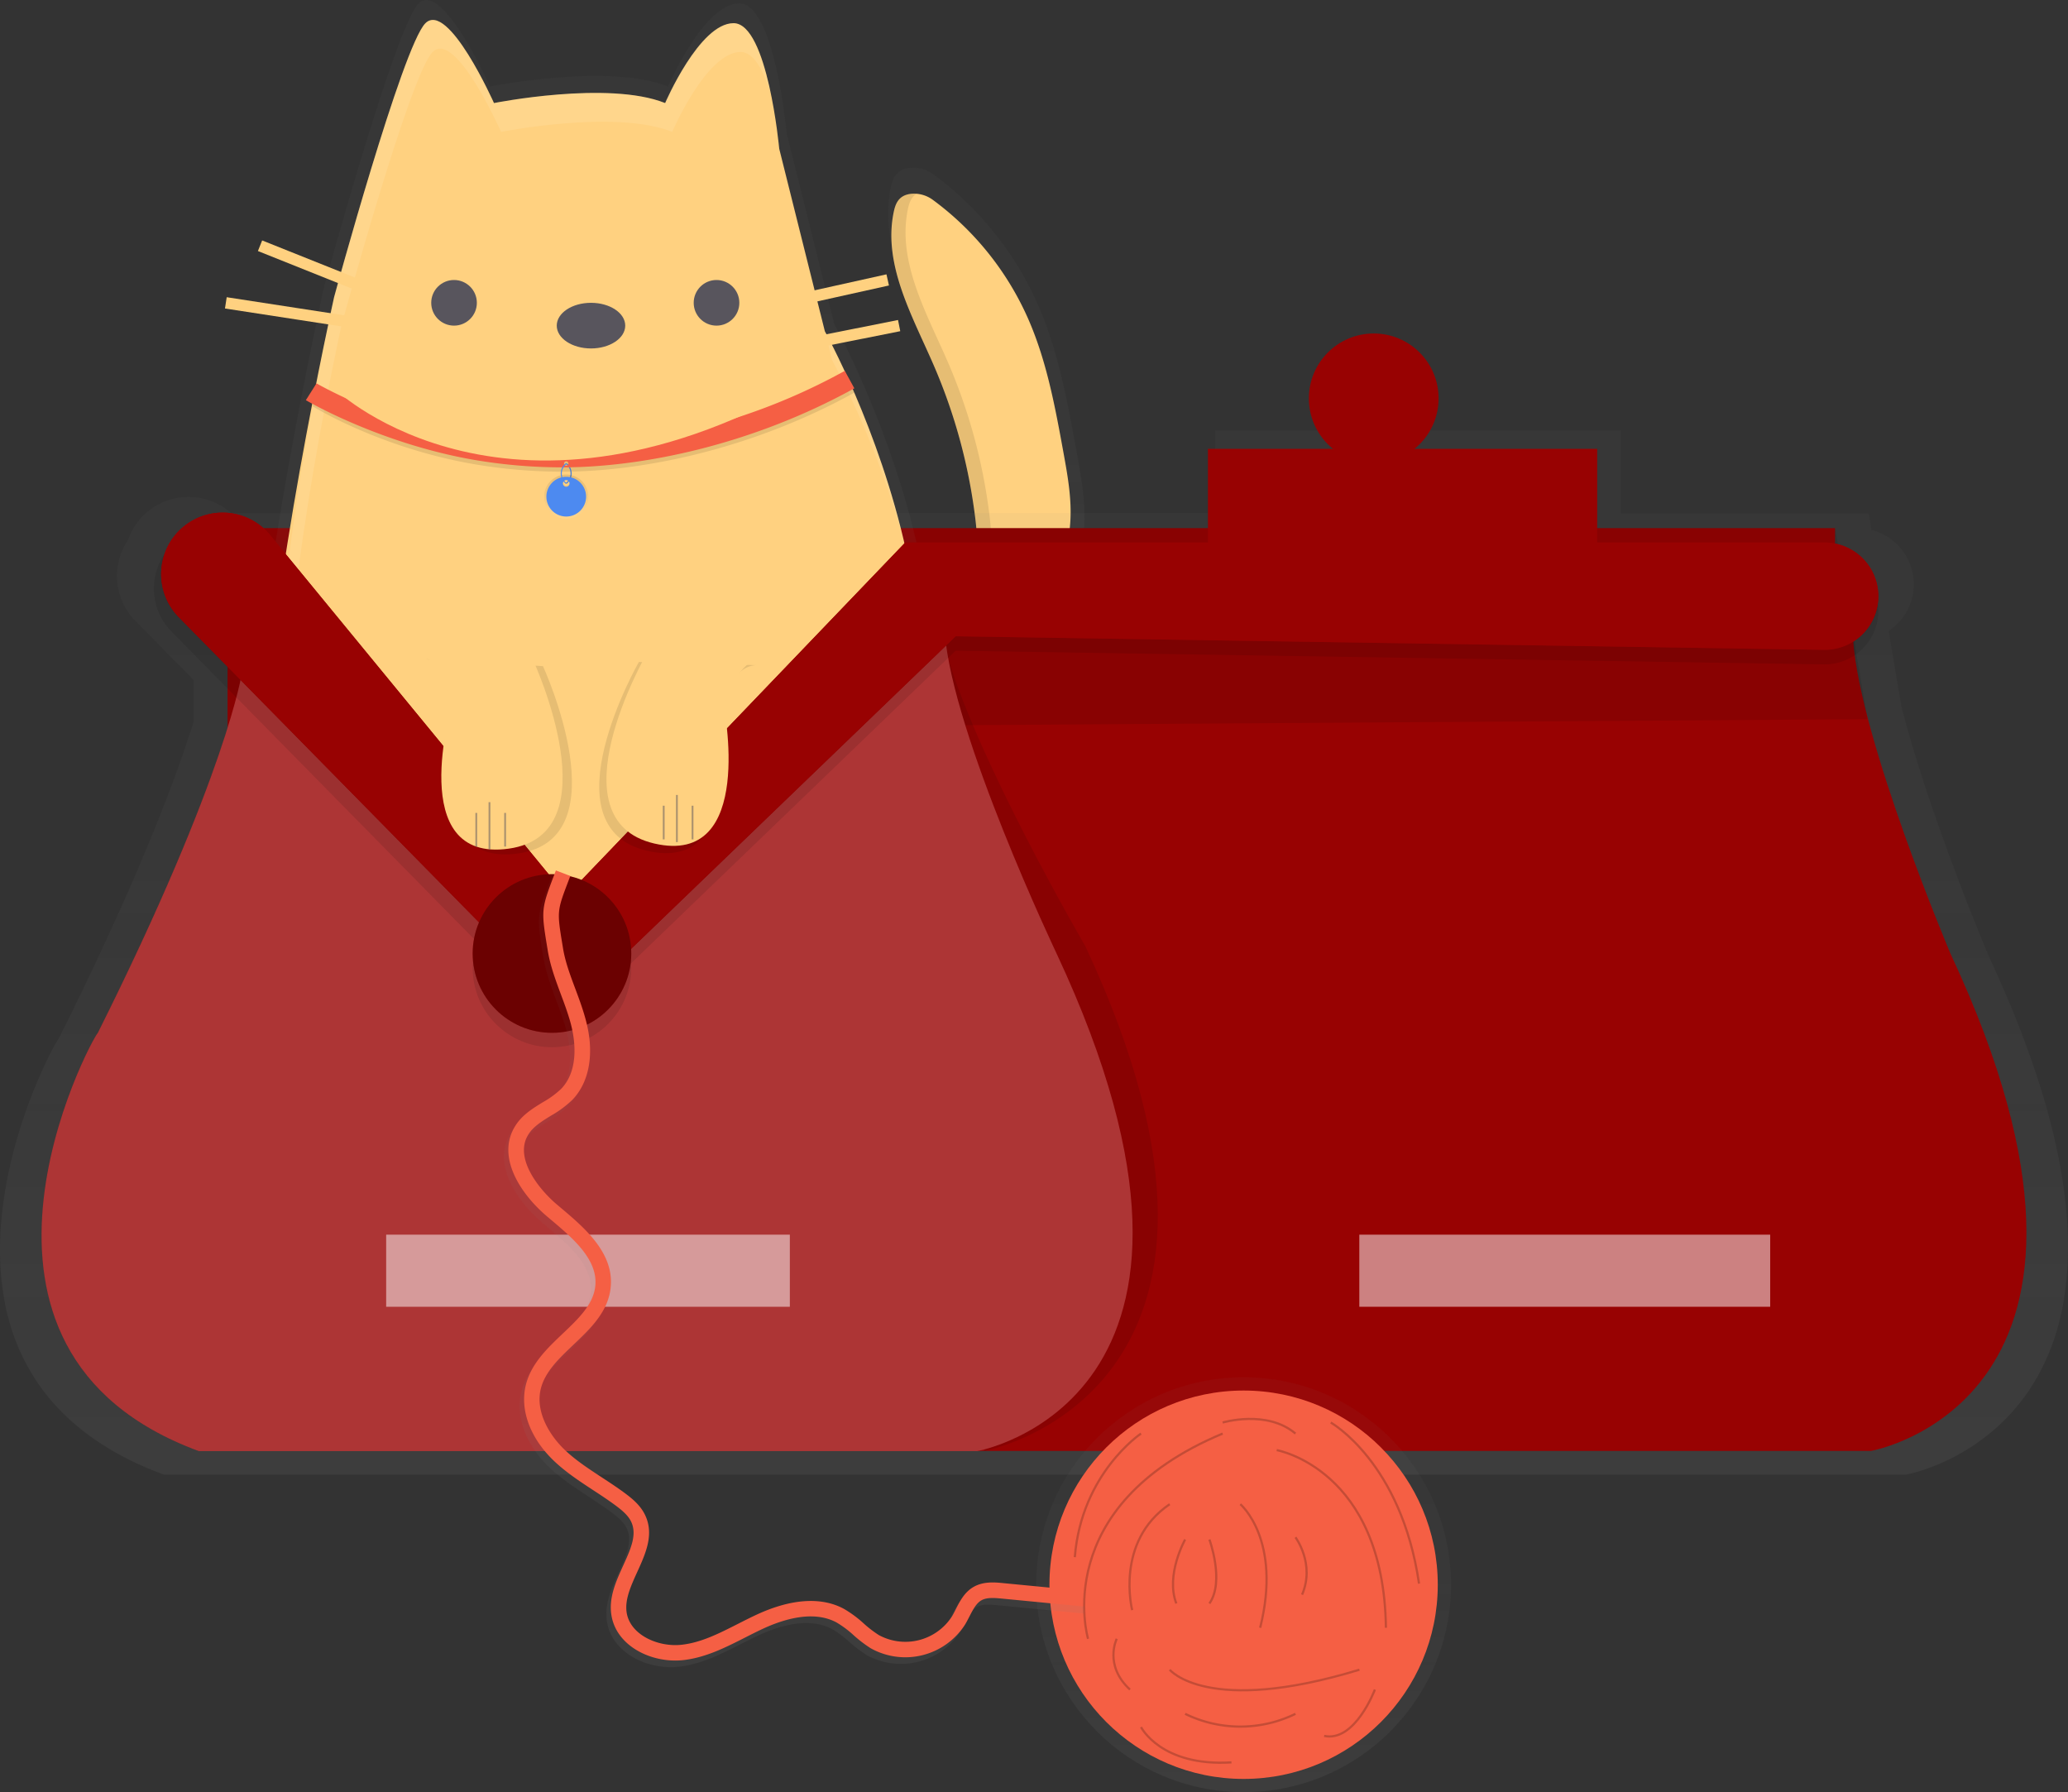 <svg id="39a6c29f-fe67-4b70-b1d8-8cf786f1bfe7" data-name="Layer 1" xmlns="http://www.w3.org/2000/svg" xmlns:xlink="http://www.w3.org/1999/xlink" width="937.26" height="812.12" viewBox="0 0 937.26 812.12"><rect x="0" y="0" width="937.26" height="812.12" fill="#333333" stroke="none"/><defs><linearGradient id="2e46f35f-56f4-430b-9d95-d68d73cfef1c" x1="550.61" y1="391.21" x2="550.61" y2="119.94" gradientUnits="userSpaceOnUse"><stop offset="0" stop-color="gray" stop-opacity="0.25"/><stop offset="0.54" stop-color="gray" stop-opacity="0.12"/><stop offset="1" stop-color="gray" stop-opacity="0.1"/></linearGradient><linearGradient id="fdac7634-b642-40fa-8a43-085b572eede9" x1="600" y1="712.18" x2="600" y2="177.78" xlink:href="#2e46f35f-56f4-430b-9d95-d68d73cfef1c"/><linearGradient id="912b237e-fa3a-47c4-bbed-6d4e5065e09a" x1="400.37" y1="509.13" x2="400.37" y2="43.94" xlink:href="#2e46f35f-56f4-430b-9d95-d68d73cfef1c"/><linearGradient id="72464db5-fd84-4643-baf7-d68ae36fa109" x1="563.63" y1="812.12" x2="563.63" y2="624.12" xlink:href="#2e46f35f-56f4-430b-9d95-d68d73cfef1c"/><linearGradient id="2caddc49-1727-4c31-95e0-c0d7e82ae402" x1="491.42" y1="799.41" x2="491.42" y2="441.32" xlink:href="#2e46f35f-56f4-430b-9d95-d68d73cfef1c"/><linearGradient id="6764eae3-0569-4495-8bae-0afb3d7c8ccf" x1="388" y1="279" x2="388" y2="259" gradientUnits="userSpaceOnUse"><stop offset="0" stop-color="#fff"/><stop offset="1"/></linearGradient></defs><title>playful cat</title><g opacity="0.5"><path d="M619.25,248.3c-4.14-22.71-8.35-45.66-17.71-66.76a146.63,146.63,0,0,0-46.91-58.4A15.78,15.78,0,0,0,544,120h0c-5.88.52-7.73,4.14-8.68,8-.11.45-.21.9-.3,1.35-2.34,11.52-.78,22.9,2.6,34.12,4.22,14,11.27,27.75,17.12,41.2a274.9,274.9,0,0,1,20.79,76.25c.43,3.49.77,7.06.86,10.62a61.91,61.91,0,0,1-.15,6.37A38.05,38.05,0,0,1,573.45,310q-.41,1-.89,1.88t-1,1.82c-3.59,5.87-9.21,10.16-14.7,14.32s-11.71,8.62-18.28,10.86l.22,0a26.37,26.37,0,0,1-9.52,1.57c-10.13-.31-20.93-8.48-31.13-6.56h-.06c-.38.07-.76.16-1.15.26-10.44,2.83-18.44,19.22-18.5,29.71,0,0,0,.06,0,.09q0,1.24.09,2.41c0,.28.07.55.1.82.06.52.11,1,.2,1.55.05.31.13.6.19.91s.19.9.31,1.33.19.6.28.91.26.81.4,1.2.24.59.36.87.32.74.5,1.1.29.56.44.83.38.69.59,1,.34.52.51.78.44.64.68.94.38.49.58.73.5.59.76.87.42.46.64.68.56.55.84.81.45.42.69.62.61.5.92.75.48.38.73.57.67.47,1,.69l.76.5c.36.23.73.44,1.1.65l.77.44c.41.22.82.42,1.24.62l.73.36c.6.27,1.21.53,1.82.78l.9.34c.47.17.94.35,1.42.51l1,.32,1.16.35,1.14.29,1.1.27,1.22.26,1.06.21,1.28.22,1,.16,1.33.17,1,.11,1.38.13,1,.07,1.42.08.91,0,1.48,0h.83l1.54,0,.73,0,1.63-.07.58,0,1.74-.13.33,0a57,57,0,0,0,14.45-3.18c14.76-5.59,27.27-15.83,38.87-26.54,23-21.24,44.71-47.59,46.55-78.84C623.36,270.92,621.31,259.55,619.25,248.3Z" transform="translate(-131.37 -43.94)" fill="url(#2e46f35f-56f4-430b-9d95-d68d73cfef1c)"/></g><path d="M538.42,376.32c13.49-5.11,24.92-14.46,35.52-24.25,21-19.41,40.86-43.49,42.54-72,.61-10.43-1.27-20.83-3.14-31.1-3.78-20.75-7.63-41.72-16.18-61a134,134,0,0,0-42.87-53.36,14.41,14.41,0,0,0-9.7-2.88c-6,.53-7.42,4.6-8.21,8.5-4.81,23.66,8.38,46.69,18,68.82a251.22,251.22,0,0,1,19,69.68c1.25,10.19,1.69,21.22-3.67,30-3.28,5.36-8.42,9.29-13.43,13.08-7.5,5.68-15.81,11.62-25.21,11.34-9.63-.29-19.91-8.35-29.55-5.74s-16.85,17.56-16.91,27.15C484.47,380.43,520.36,383.16,538.42,376.32Z" transform="translate(-131.37 -43.94)" fill="#ffd180"/><g opacity="0.1"><path d="M569.73,308.66c-3.28,5.36-8.42,9.29-13.43,13.08s-10.7,7.88-16.7,9.92c8.54-.57,16.17-6,23.11-11.23,5-3.79,10.15-7.72,13.43-13.08,5.36-8.76,4.92-19.79,3.67-30a251.2,251.2,0,0,0-19-69.68c-9.64-22.13-22.83-45.17-18-68.82.56-2.74,1.46-5.54,4-7.16a12.89,12.89,0,0,0-2.2,0c-6,.53-7.42,4.6-8.21,8.5-4.81,23.66,8.38,46.69,18,68.82a251.2,251.2,0,0,1,19,69.68C574.65,288.87,575.09,299.9,569.73,308.66Z" transform="translate(-131.37 -43.94)"/><path d="M491,353.17c.05-8.86,6.31-22.3,14.79-26.33a15.51,15.51,0,0,0-4.28.5c-9.54,2.58-16.85,17.56-16.91,27.15-.15,24.21,31.06,28.21,49.91,23.08C515.79,380.29,490.9,374.8,491,353.17Z" transform="translate(-131.37 -43.94)"/></g><g opacity="0.5"><path d="M1032.73,477.32S1005.86,413.91,993.12,364l-5.8-34.18a25.3,25.3,0,0,0,11.38-21.14h0a25.34,25.34,0,0,0-19.14-24.56l-1.29-7.57H865.94V239H682.13v37.44H518.75V232.24H456.3a30.63,30.63,0,1,0-38.49,0H324.73v44.25h-88.6A29,29,0,0,0,200.76,274h0a28.8,28.8,0,0,0-11.32,14.64,29,29,0,0,0,3.33,36.66l26.44,26.87v18.55c-8.06,25.81-25.25,72-61.27,144-3.4,3.4-81.69,149.77,47.65,197.42H995.29S1131.44,688.35,1032.73,477.32Z" transform="translate(-131.37 -43.94)" fill="url(#fdac7634-b642-40fa-8a43-085b572eede9)"/></g><rect x="204.43" y="196.85" width="186.22" height="53.91" opacity="0.1"/><rect x="204.43" y="196.85" width="186.22" height="49.01" fill="#980202"/><circle cx="312.24" cy="173.98" r="29.4" fill="#980202"/><rect x="139.09" y="294.86" width="352.84" height="189.49" fill="#980202"/><rect x="139.09" y="294.86" width="352.84" height="189.49" opacity="0.5"/><path d="M1015.33,476c94.74,202.55-35.94,225.42-35.94,225.42H574.29l-9.8-369.17,406.74,1.63c3.27,45.74,44.1,142.11,44.1,142.11" transform="translate(-131.37 -43.94)" fill="#980202"/><rect x="103.15" y="239.32" width="728.54" height="91.48" fill="#980202"/><polygon points="846.39 325.9 103.15 330.8 103.15 239.32 831.69 239.32 846.39 325.9" opacity="0.1"/><path d="M623.29,472.75s-50.37-86.28-63.71-135.58l18,364.27S718,675.3,623.29,472.75Z" transform="translate(-131.37 -43.94)" opacity="0.1"/><g opacity="0.5"><path d="M353.44,83.16s53.8-10.76,80.7,0c0,0,16.14-37.66,32.28-37.66s21.52,59.18,21.52,59.18l21.52,86.09s102.23,182.93,0,279.78-263.64-10.76-263.64-80.7,32.28-215.21,32.28-215.21,32.28-118.37,43-129.13S353.44,83.16,353.44,83.16Z" transform="translate(-131.37 -43.94)" fill="url(#912b237e-fa3a-47c4-bbed-6d4e5065e09a)"/></g><path d="M355.26,90.64s51.72-10.34,77.58,0c0,0,15.52-36.2,31-36.2s20.69,56.89,20.69,56.89l20.69,82.75s98.27,175.85,0,269-253.43-10.34-253.43-77.58,31-206.89,31-206.89,31-113.79,41.38-124.13S355.26,90.64,355.26,90.64Z" transform="translate(-131.37 -43.94)" fill="#ffd180"/><path d="M241.05,348.6S234.52,394.34,175.71,512c-3.27,3.27-78.41,143.75,45.74,189.49H574.29S705,678.57,610.22,476c0,0-47.37-99.64-50.64-145.38L384.8,492.35Z" transform="translate(-131.37 -43.94)" fill="#980202"/><g opacity="0.1"><path d="M541.43,290.75a409.09,409.09,0,0,0-36.19-96.66l3.27,13.07A408.92,408.92,0,0,1,541.43,290.75Z" transform="translate(-131.37 -43.94)" fill="#fff"/><path d="M261.08,371.52c0-67.24,25-179.89,25-179.89s31-113.79,41.38-124.13,31,36.21,31,36.21,51.72-10.34,77.58,0c0,0,15.52-36.21,31-36.21,6,0,10.48,8.58,13.69,19.07-3.15-15.34-8.52-32.14-17-32.14-15.52,0-31,36.21-31,36.21-25.86-10.34-77.58,0-77.58,0s-20.69-46.55-31-36.21-41.38,124.13-41.38,124.13-25,112.65-25,179.89C257.81,364.53,261.08,373.45,261.08,371.52Z" transform="translate(-131.37 -43.94)" fill="#fff"/></g><path d="M241.05,348.6S234.52,394.34,175.71,512c-3.27,3.27-78.41,143.75,45.74,189.49H574.29S705,678.57,610.22,476c0,0-47.37-99.64-50.64-145.38L384.8,492.35Z" transform="translate(-131.37 -43.94)" fill="#fff" opacity="0.2"/><path d="M388.07,449.88,541.62,289.8H958.35a24.31,24.31,0,0,1,24.31,24.31h0A24.31,24.31,0,0,1,958,338.42l-393.49-6.15L388.07,502.15Z" transform="translate(-131.37 -43.94)" fill="#980202"/><path d="M253.78,286.4,388.07,449.88v52.27L212.41,323.62a27.85,27.85,0,0,1,4.4-42.71h0A27.85,27.85,0,0,1,253.78,286.4Z" transform="translate(-131.37 -43.94)" fill="#980202"/><path d="M388.07,456.41,541.62,296.33H958.35a24.31,24.31,0,0,1,24.31,24.31h0A24.31,24.31,0,0,1,958,345L564.49,338.8,388.07,508.69Z" transform="translate(-131.37 -43.94)" opacity="0.1"/><path d="M388.07,449.88,541.62,289.8H958.35a24.31,24.31,0,0,1,24.31,24.31h0A24.31,24.31,0,0,1,958,338.42l-393.49-6.15L388.07,502.15Z" transform="translate(-131.37 -43.94)" fill="#980202"/><path d="M250.52,292.94,384.8,456.41v52.27L209.14,330.15a27.85,27.85,0,0,1,4.4-42.71h0A27.85,27.85,0,0,1,250.52,292.94Z" transform="translate(-131.37 -43.94)" opacity="0.1"/><path d="M253.78,286.4,388.07,449.88v52.27L212.41,323.62a27.85,27.85,0,0,1,4.4-42.71h0A27.85,27.85,0,0,1,253.78,286.4Z" transform="translate(-131.37 -43.94)" fill="#980202"/><rect x="175.02" y="559.49" width="182.95" height="32.67" fill="#fff" opacity="0.5"/><rect x="616.07" y="559.49" width="186.22" height="32.67" fill="#fff" opacity="0.5"/><rect x="547.46" y="203.39" width="176.42" height="62.07" fill="#980202"/><circle cx="622.6" cy="180.52" r="29.4" fill="#980202"/><circle cx="250.16" cy="438.61" r="35.94" opacity="0.1"/><circle cx="250.16" cy="432.08" r="35.94" fill="#980202"/><circle cx="250.16" cy="432.08" r="35.94" opacity="0.3"/><circle cx="324.74" cy="137.22" r="10.34" fill="#58555d"/><circle cx="205.78" cy="137.22" r="10.34" fill="#58555d"/><ellipse cx="267.85" cy="147.56" rx="15.52" ry="10.34" fill="#58555d"/><rect x="486.58" y="173.4" width="47.68" height="5.17" transform="translate(-157.38 70.86) rotate(-12.52)" fill="#ffd180"/><rect x="486.63" y="194.09" width="52.75" height="5.17" transform="translate(-159.91 60.07) rotate(-11.27)" fill="#ffd180"/><rect x="272.5" y="137.79" width="5.17" height="55.71" transform="translate(-112.24 315.6) rotate(-68.2)" fill="#ffd180"/><rect x="264.74" y="152.31" width="5.17" height="68.03" transform="translate(-88.85 378.28) rotate(-81.25)" fill="#ffd180"/><path d="M377.46,345.81s36,78.21-11.25,84.87-25.67-65.5-25.67-65.5-4.72-21.43-16.23-22.64" transform="translate(-131.37 -43.94)" opacity="0.1"/><path d="M420.92,343.92s-42.76,74.71,3.68,85.54,31.38-63,31.38-63,6.61-20.93,18.17-21.11" transform="translate(-131.37 -43.94)" opacity="0.1"/><path d="M373.23,343.63s36,78.21-11.25,84.87S336.3,363,336.3,363s-4.72-21.43-16.23-22.64" transform="translate(-131.37 -43.94)" fill="#ffd180"/><path d="M424.19,340.63s-42.76,74.71,3.68,85.54,31.38-63,31.38-63,6.61-20.93,18.17-21.11" transform="translate(-131.37 -43.94)" fill="#ffd180"/><rect x="215.45" y="368.37" width="0.82" height="15.26" fill="#58555d" opacity="0.5"/><rect x="228.52" y="368.37" width="0.82" height="15.26" fill="#58555d" opacity="0.5"/><rect x="221.43" y="363.5" width="0.82" height="21.36" fill="#58555d" opacity="0.5"/><rect x="300.39" y="365.1" width="0.82" height="15.26" fill="#58555d" opacity="0.5"/><rect x="313.46" y="365.1" width="0.82" height="15.26" fill="#58555d" opacity="0.5"/><rect x="306.37" y="360.23" width="0.82" height="21.36" fill="#58555d" opacity="0.5"/><g opacity="0.5"><circle cx="563.63" cy="718.12" r="94" fill="url(#72464db5-fd84-4643-baf7-d68ae36fa109)"/></g><circle cx="563.63" cy="718.12" r="88" fill="#f55f44"/><g opacity="0.5"><path d="M435.38,799.41c-13.34,0-27.31-7.86-29-21.23-1-7.72,2.29-14.9,5.44-21.84,3.46-7.61,6.45-14.18,3.49-20.07-1.35-2.68-3.93-4.85-6.51-6.8-3.37-2.53-7-4.92-10.54-7.23-6.09-4-12.39-8.12-17.86-13.33-10.74-10.25-15.49-23.08-12.72-34.32,2.4-9.71,9.72-16.67,16.8-23.39,7.26-6.9,14.12-13.41,14.74-22.07.84-11.78-10.44-21.29-20.39-29.68l-1.55-1.31C365.14,587.86,354.1,570.92,363,557c3.09-4.87,7.78-7.75,12.32-10.54a42,42,0,0,0,8.4-6.12c8.63-9,5.92-23.58,4.36-29.46-1.19-4.46-2.87-9-4.49-13.31-2.39-6.43-4.87-13.07-6-20.1l-.19-1.15c-2.79-16.93-2.73-17.55,3.17-33l.74-1.93,6.54,2.49-.74,1.94c-5.34,14-5.34,14-2.8,29.41l.19,1.16c1,6.36,3.29,12.4,5.68,18.8,1.68,4.5,3.41,9.16,4.69,14,4,14.84,1.74,28-6.08,36.12a47.81,47.81,0,0,1-9.77,7.23c-4,2.48-7.85,4.83-10.08,8.33C362,571.57,373.75,586,381.8,592.79l1.54,1.3c10.67,9,24,20.19,22.86,35.53-.81,11.37-9,19.14-16.9,26.65-6.64,6.31-12.92,12.27-14.83,20-2.55,10.33,3.89,21,10.76,27.58,5,4.77,10.76,8.54,16.86,12.54,3.62,2.37,7.36,4.82,10.92,7.49,3.27,2.46,6.56,5.28,8.56,9.25,4.47,8.88.48,17.64-3.37,26.11-2.88,6.33-5.6,12.31-4.87,18.06,1.32,10.39,14.28,16.21,25.09,14.94,8.84-1,16.91-5.14,25.45-9.47,2.76-1.4,5.62-2.85,8.48-4.18,15.63-7.23,29.29-8.13,39.51-2.6a51.7,51.7,0,0,1,8.94,6.6,52.21,52.21,0,0,0,6.84,5.26,25.16,25.16,0,0,0,33.11-8.32c.61-1,1.17-2.12,1.76-3.29,1.89-3.71,4-7.91,8.27-10.28,4.45-2.49,9.61-2,13.38-1.62l39,3.77-.68,7-39-3.77c-3.7-.36-6.94-.55-9.29.77s-3.88,4.26-5.46,7.35c-.62,1.21-1.26,2.47-2,3.69A32.14,32.14,0,0,1,524,793.85a58.22,58.22,0,0,1-7.78-5.94,45.74,45.74,0,0,0-7.71-5.75c-10.36-5.61-23.8-1.58-33.24,2.79-2.75,1.27-5.55,2.69-8.25,4.07-8.71,4.42-17.71,9-27.8,10.18A32.84,32.84,0,0,1,435.38,799.41Z" transform="translate(-131.37 -43.94)" fill="url(#2caddc49-1727-4c31-95e0-c0d7e82ae402)"/></g><path d="M437.38,796.41c-13.34,0-27.31-7.86-29-21.23-1-7.72,2.29-14.9,5.44-21.84,3.46-7.61,6.45-14.18,3.49-20.07-1.35-2.68-3.93-4.85-6.51-6.8-3.37-2.53-7-4.92-10.54-7.23-6.09-4-12.39-8.12-17.86-13.33-10.74-10.25-15.49-23.08-12.72-34.32,2.4-9.71,9.72-16.67,16.8-23.39,7.26-6.9,14.12-13.41,14.74-22.07.84-11.78-10.44-21.29-20.39-29.68l-1.55-1.31C367.14,584.86,356.1,567.92,365,554c3.09-4.87,7.78-7.75,12.32-10.54a42,42,0,0,0,8.4-6.12c8.63-9,5.92-23.58,4.36-29.46-1.19-4.46-2.87-9-4.49-13.31-2.39-6.43-4.87-13.07-6-20.1l-.19-1.15c-2.79-16.93-2.73-17.55,3.17-33l.74-1.93,6.54,2.49-.74,1.94c-5.34,14-5.34,14-2.8,29.41l.19,1.16c1,6.36,3.29,12.4,5.68,18.8,1.68,4.5,3.41,9.16,4.69,14,4,14.84,1.74,28-6.08,36.12a47.81,47.81,0,0,1-9.77,7.23c-4,2.48-7.85,4.83-10.08,8.33C364,568.57,375.75,583,383.8,589.79l1.54,1.3c10.67,9,24,20.19,22.86,35.53-.81,11.37-9,19.14-16.9,26.65-6.64,6.31-12.92,12.27-14.83,20-2.55,10.33,3.89,21,10.76,27.58,5,4.77,10.76,8.54,16.86,12.54,3.62,2.37,7.36,4.82,10.92,7.49,3.27,2.46,6.56,5.28,8.56,9.25,4.47,8.88.48,17.64-3.37,26.11-2.88,6.33-5.6,12.31-4.87,18.06,1.32,10.39,14.28,16.21,25.09,14.94,8.84-1,16.91-5.14,25.45-9.47,2.76-1.4,5.62-2.85,8.48-4.18,15.63-7.23,29.29-8.13,39.51-2.6a51.7,51.7,0,0,1,8.94,6.6,52.21,52.21,0,0,0,6.84,5.26,25.16,25.16,0,0,0,33.11-8.32c.61-1,1.17-2.12,1.76-3.29,1.89-3.71,4-7.91,8.27-10.28,4.45-2.49,9.61-2,13.38-1.62l39,3.77-.68,7-39-3.77c-3.7-.36-6.94-.55-9.29.77s-3.88,4.26-5.46,7.35c-.62,1.21-1.26,2.47-2,3.69A32.14,32.14,0,0,1,526,790.85a58.22,58.22,0,0,1-7.78-5.94,45.74,45.74,0,0,0-7.71-5.75c-10.36-5.61-23.8-1.58-33.24,2.79-2.75,1.27-5.55,2.69-8.25,4.07-8.71,4.42-17.71,9-27.8,10.18A32.84,32.84,0,0,1,437.38,796.41Z" transform="translate(-131.37 -43.94)" fill="#f55f44"/><path d="M710,701.06s48.5,8.5,49.5,80.5" transform="translate(-131.37 -43.94)" fill="none" stroke="#000" stroke-miterlimit="10" opacity="0.2"/><path d="M624.5,786.56s-18-60,61-93" transform="translate(-131.37 -43.94)" fill="none" stroke="#000" stroke-miterlimit="10" opacity="0.2"/><path d="M644.5,773.56s-8-31,17-48" transform="translate(-131.37 -43.94)" fill="none" stroke="#000" stroke-miterlimit="10" opacity="0.2"/><path d="M693.5,725.56s19,16,9,56" transform="translate(-131.37 -43.94)" fill="none" stroke="#000" stroke-miterlimit="10" opacity="0.2"/><path d="M734.5,688.56s32,18,40,73" transform="translate(-131.37 -43.94)" fill="none" stroke="#000" stroke-miterlimit="10" opacity="0.2"/><path d="M685.5,688.56s20-6,33,5" transform="translate(-131.37 -43.94)" fill="none" stroke="#000" stroke-miterlimit="10" opacity="0.2"/><path d="M661.5,800.56s17,21,86,0" transform="translate(-131.37 -43.94)" fill="none" stroke="#000" stroke-miterlimit="10" opacity="0.2"/><path d="M648.5,826.56s9,18,41,16" transform="translate(-131.37 -43.94)" fill="none" stroke="#000" stroke-miterlimit="10" opacity="0.2"/><path d="M648.5,693.56s-27,18-30,56" transform="translate(-131.37 -43.94)" fill="none" stroke="#000" stroke-miterlimit="10" opacity="0.2"/><path d="M637.5,786.56s-6,12,6,23" transform="translate(-131.37 -43.94)" fill="none" stroke="#000" stroke-miterlimit="10" opacity="0.2"/><path d="M754.5,809.56s-9,24-23,21" transform="translate(-131.37 -43.94)" fill="none" stroke="#000" stroke-miterlimit="10" opacity="0.2"/><path d="M668.5,820.56a56.93,56.93,0,0,0,50,0" transform="translate(-131.37 -43.94)" fill="none" stroke="#000" stroke-miterlimit="10" opacity="0.2"/><path d="M718.5,740.56s9,12,3,26" transform="translate(-131.37 -43.94)" fill="none" stroke="#000" stroke-miterlimit="10" opacity="0.2"/><path d="M668.5,741.56s-9,16-4,29" transform="translate(-131.37 -43.94)" fill="none" stroke="#000" stroke-miterlimit="10" opacity="0.2"/><path d="M679.5,741.56s7,19,0,29" transform="translate(-131.37 -43.94)" fill="none" stroke="#000" stroke-miterlimit="10" opacity="0.2"/><path d="M386.33,257.67a236.61,236.61,0,0,1-40.41-3.45c-42.07-7.3-71.85-25.54-72.93-26.22l1.8-8.35c.25.16,32.63,18.84,73.07,25.78,37.23,6.39,101.27,4.47,166.37-31.44l4.35,7.88C471.34,247.93,421.61,257.67,386.33,257.67Z" transform="translate(-131.37 -43.94)" opacity="0.1"/><path d="M388.18,263.18l-.35-.35a5.42,5.42,0,0,0,0-8.63l.31-.39a5.91,5.91,0,0,1,0,9.37Z" transform="translate(-131.37 -43.94)" fill="#4d8af0"/><path d="M388.18,263.18l-.35-.35a5.42,5.42,0,0,0,0-8.63l.31-.39a5.91,5.91,0,0,1,0,9.37Z" transform="translate(-131.37 -43.94)" opacity="0.1"/><path d="M514.25,212c-65.1,35.91-129.15,37.83-166.37,31.44-40.44-6.94-72.82-25.62-73.07-25.78L270,225.27c1.08.68,33.84,19.65,75.91,27a236.61,236.61,0,0,0,40.41,3.45c35.27,0,85-9.74,132.26-35.81ZM388,255a1,1,0,1,1,1-1A1,1,0,0,1,388,255Z" transform="translate(-131.37 -43.94)" fill="#f55f44"/><path d="M378,269h0a10,10,0,0,0,10,10h0a10,10,0,0,0,10-10h0a10,10,0,0,0-10-10h0A10,10,0,0,0,378,269Zm10-5a1.67,1.67,0,1,1,1.67-1.67A1.67,1.67,0,0,1,388,264Z" transform="translate(-131.37 -43.94)" opacity="0.1" fill="url(#6764eae3-0569-4495-8bae-0afb3d7c8ccf)"/><path d="M379,269h0a9,9,0,0,0,9,9h0a9,9,0,0,0,9-9h0a9,9,0,0,0-9-9h0A9,9,0,0,0,379,269Zm9-4.5a1.5,1.5,0,1,1,1.5-1.5A1.5,1.5,0,0,1,388,264.5Z" transform="translate(-131.37 -43.94)" fill="#4d8af0"/><path d="M387.82,263.18a5.91,5.91,0,0,1,0-9.37l.31.39a5.42,5.42,0,0,0,0,8.63Z" transform="translate(-131.37 -43.94)" fill="#4d8af0"/><polyline points="256.63 210.06 256.63 210.06 256.63 210.06 256.63 210.06" fill="#4d8af0"/><path d="M501,215c-137.67,81-217,6-217,6Z" transform="translate(-131.37 -43.94)" fill="#ffd180"/></svg>